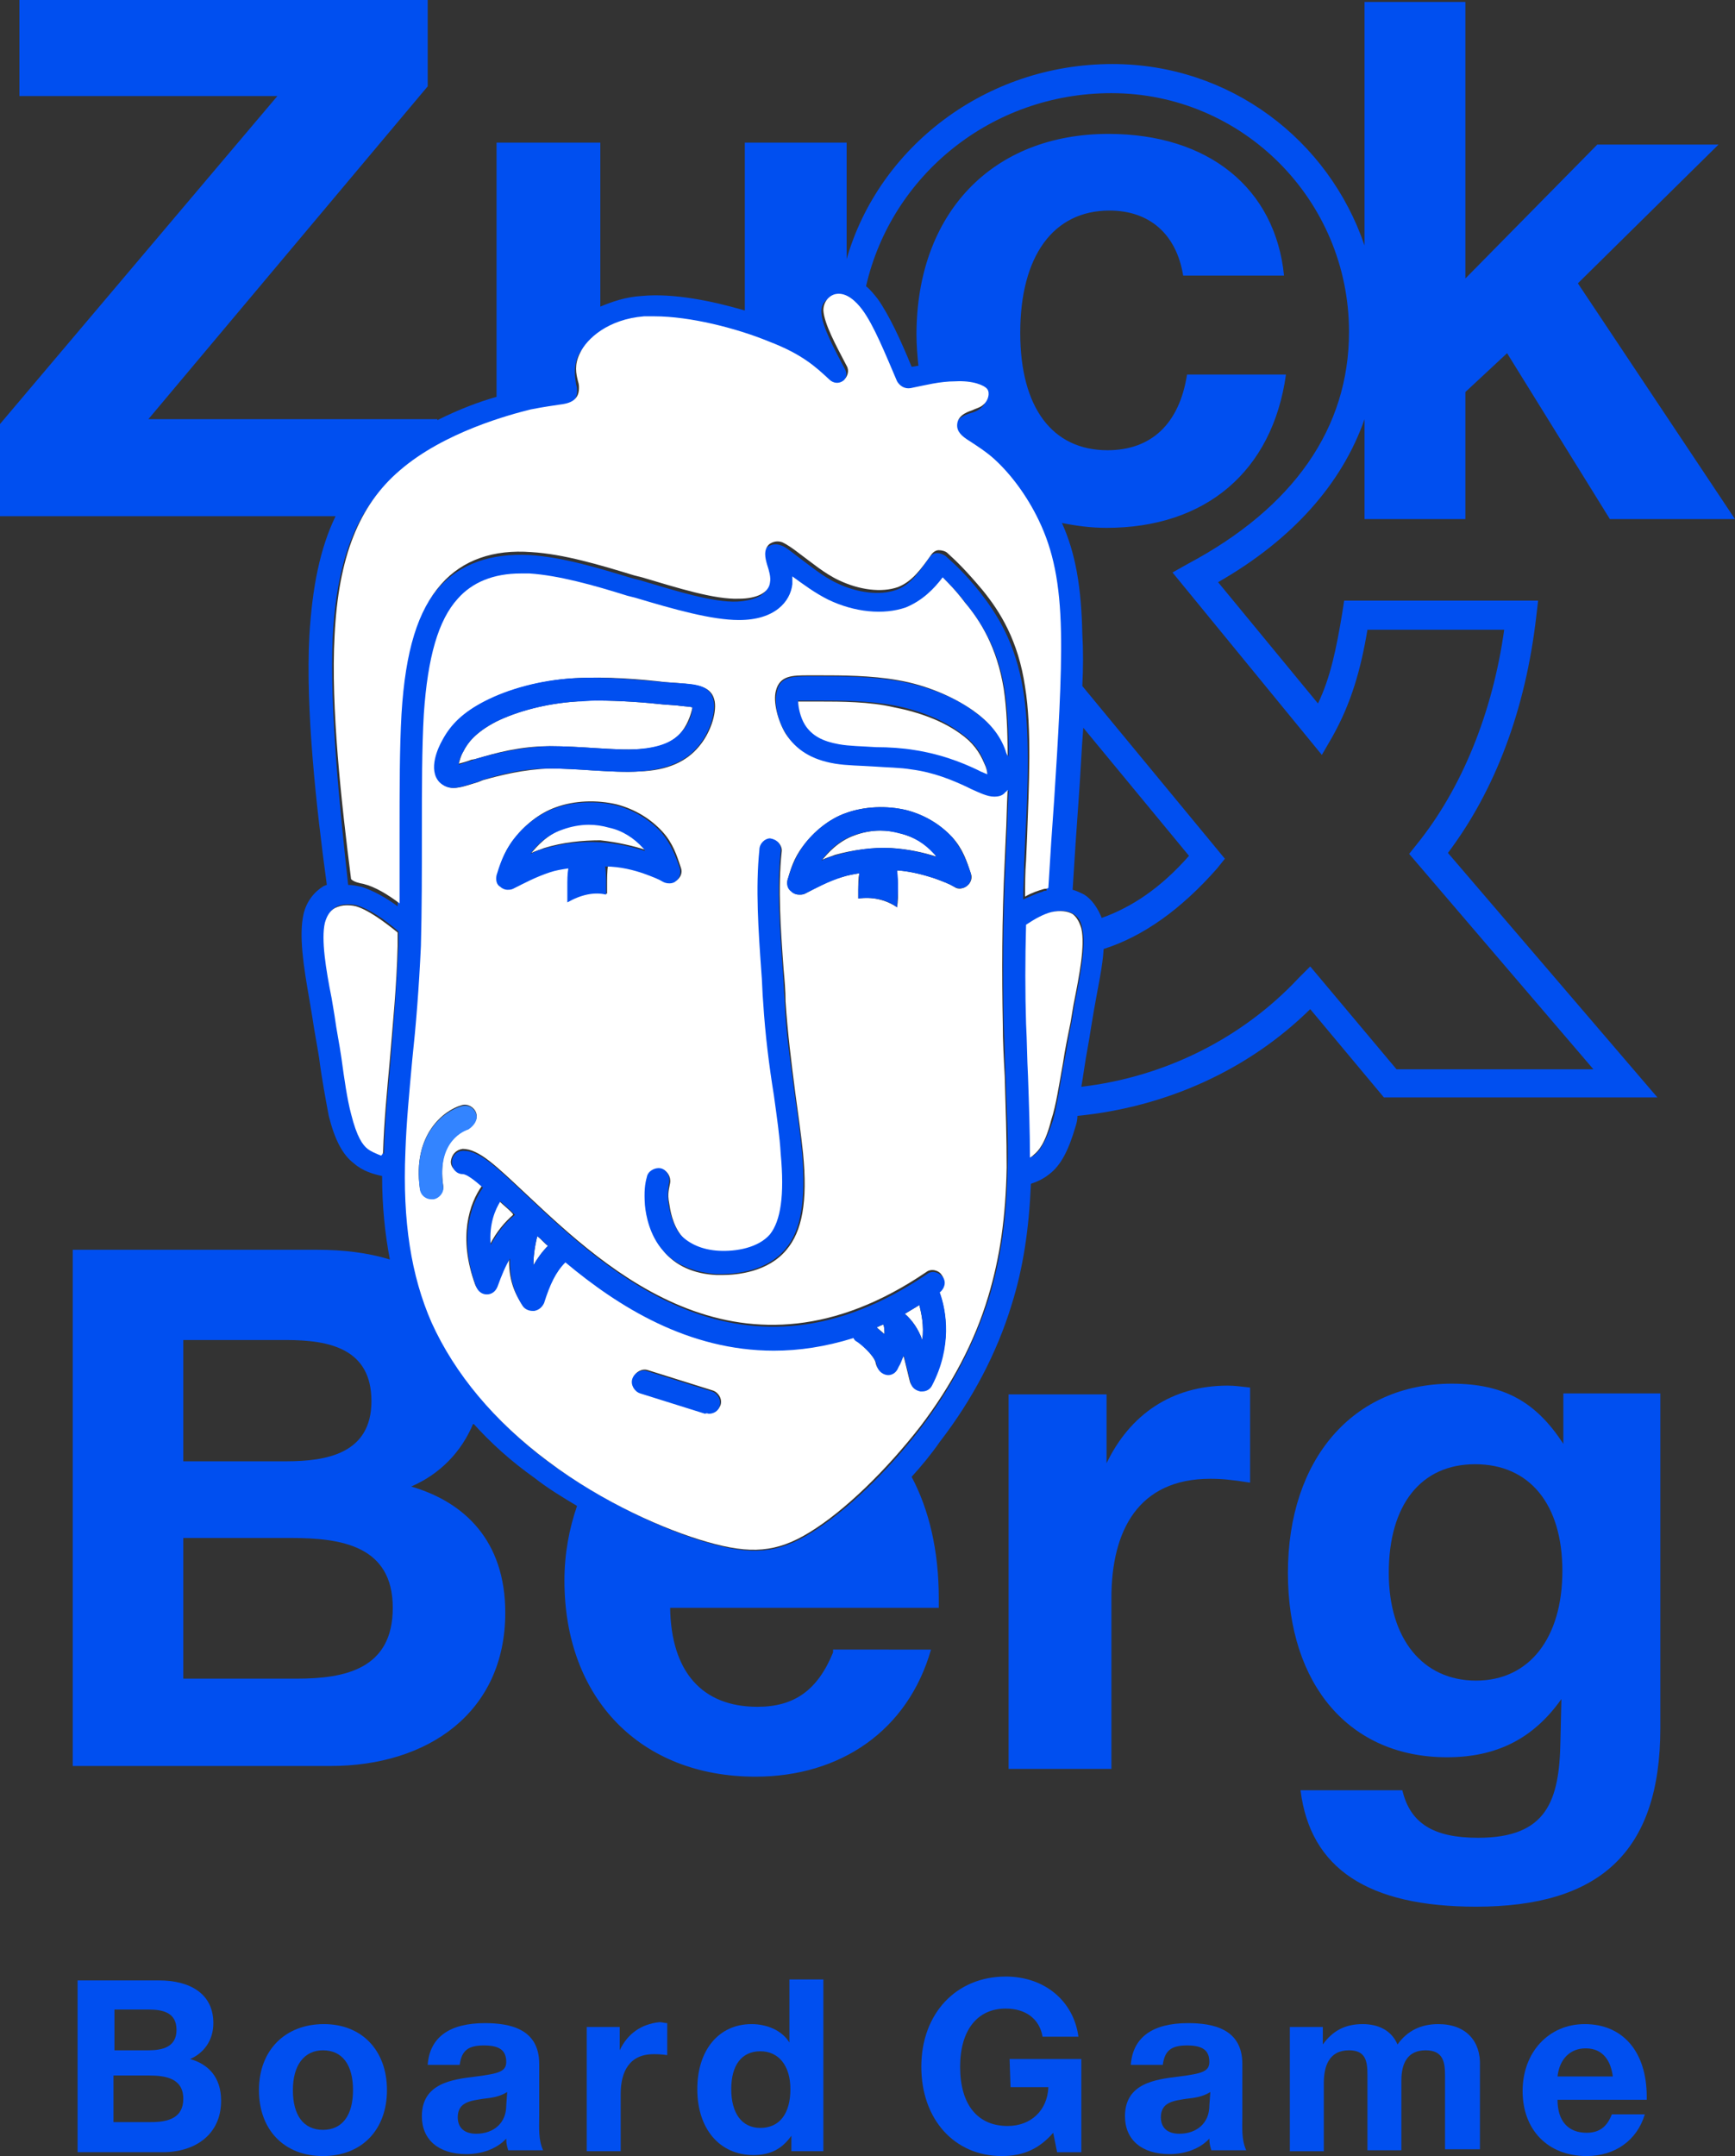 <?xml version="1.0" encoding="utf-8"?>
<!-- Generator: Adobe Illustrator 21.1.0, SVG Export Plug-In . SVG Version: 6.00 Build 0)  -->
<svg version="1.1" id="Design" xmlns="http://www.w3.org/2000/svg" xmlns:xlink="http://www.w3.org/1999/xlink" x="0px" y="0px"
	 viewBox="0 0 178.9 222.2" style="enable-background:new 0 0 178.9 222.2;" xml:space="preserve">
<rect x="0" y="0" width="178.9" height="222.2" fill="#333333" stroke="none"/>
<style type="text/css">
	.st0{fill:none;}
	.st1{fill:#004FF0;}
	.st2{fill:#FFFFFF;}
	.st3{fill:#3384FF;}
</style>
<g>
	<path class="st0" d="M30,158.5H18.9V173h11.7c5,0,9.9-1,9.9-7.2C40.5,159.3,35.3,158.5,30,158.5z"/>
	<path class="st0" d="M122.6,88.3l-10.9-13.2c-0.1,2.5-0.3,5.1-0.5,7.7l-0.3,4.3c-0.1,1.6-0.2,3.1-0.3,4.7c0.4,0.1,0.8,0.3,1.2,0.5
		c0.9,0.5,1.5,1.4,1.8,2.4C116.7,93.5,119.7,91.5,122.6,88.3z"/>
	<path class="st0" d="M90.9,30.7c1.3,1.7,2.4,4.3,3.5,7c0.2-0.1,0.5-0.1,0.7-0.1c-0.1-1-0.2-2.1-0.2-3.2c0-12.5,7.8-20.7,19.8-20.7
		c10.3,0,17.2,5.6,18.1,14.6h-10.4c-0.7-4.3-3.5-6.7-7.6-6.7c-5.8,0-9.2,4.6-9.2,12.6c0,7.7,3.3,12.1,9,12.1c4.6,0,7.4-2.7,8.2-7.8
		H133c-1.3,10-8.2,15.8-18.5,15.8c-1.6,0-3.2-0.2-4.6-0.5c1.3,3.1,1.9,6.6,2.1,11.4c0,1.6,0,3.4,0,5.4l14.7,17.8l-0.8,1
		c-3.7,4.2-7.6,7-11.7,8.3c-0.1,1.9-0.5,4-1,6.3c-0.1,0.6-0.2,1.2-0.3,1.8c-0.3,1.4-0.5,2.9-0.7,4.2c-0.1,0.6-0.2,1.3-0.3,1.9
		c8.6-1,16.6-4.9,22.4-11.2l1.2-1.2l8.9,10.6h20.3l-19-22.2l0.8-1c4.6-5.7,7.8-13.5,9-22.1h-14.1c-0.7,4.2-1.7,7.7-3.6,11l-1.1,1.9
		l-15.8-18.8l1.6-0.9c10.8-5.8,16.6-14,16.6-23.9c0-13.6-11-24.6-24.5-24.6c-12.4,0-22.7,8.6-24.9,19.8
		C90.1,29.8,90.5,30.2,90.9,30.7z"/>
	<path class="st0" d="M78.4,211.4c-1.9,0-3,1.5-3,3.9c0,2.5,1.1,4,3,4s3.1-1.4,3.1-3.9C81.5,212.8,80.4,211.4,78.4,211.4z"/>
	<path class="st0" d="M47.2,218.1c0,1.1,0.7,1.7,1.9,1.7c1.8,0,3.1-1,3.1-2.9v-1.4c-0.8,0.5-1.6,0.5-2.5,0.7
		C48.5,216.4,47.2,216.5,47.2,218.1z"/>
	<path class="st0" d="M18.2,209.2c0-1.8-1.4-2.1-2.9-2.1h-3.5v4.1h3.5C16.7,211.2,18.2,211,18.2,209.2z"/>
	<path class="st0" d="M33.3,211.2c-1.9,0-3.1,1.5-3.1,4.1s1.1,4.1,3.1,4.1c1.9,0,3.1-1.5,3.1-4.2C36.4,212.8,35.2,211.2,33.3,211.2z
		"/>
	<path class="st0" d="M15.5,213.9h-3.7v4.8h3.9c1.7,0,3.3-0.3,3.3-2.4C18.9,214.1,17.2,213.9,15.5,213.9z"/>
	<path class="st0" d="M38.3,144.3c0-5.4-4.3-6.3-8.8-6.3H18.9v12.5h10.6C33.8,150.5,38.3,149.7,38.3,144.3z"/>
	<path class="st0" d="M152.1,150.8c-5.6,0-8.9,4.2-8.9,11.2c0,6.8,3.4,11.1,9,11.1c5.5,0,8.9-4.3,8.9-11.4
		C161.1,154.9,157.8,150.8,152.1,150.8z"/>
	<path class="st0" d="M163.4,211.1c-1.6,0-2.7,1.1-2.9,2.9h5.6C166,212.4,165.2,211.1,163.4,211.1z"/>
	<path class="st0" d="M119.6,218.1c0,1.1,0.7,1.7,1.9,1.7c1.8,0,3.1-1,3.1-2.9v-1.4c-0.8,0.5-1.6,0.5-2.5,0.7
		C121,216.4,119.6,216.5,119.6,218.1z"/>
	<path class="st1" d="M85.9,170.3c-1.6,3.9-4,5.6-7.8,5.6c-5.7,0-8.9-3.6-9-10.2h27.7v-1c0-4.9-1-9.1-2.8-12.5c1-1.1,2-2.3,2.9-3.6
		c3.4-4.4,5.9-9.2,7.4-14.1c1.2-3.8,1.8-7.8,2-12.5c0.6-0.2,1.3-0.5,1.9-1c1.2-0.9,2-2.5,2.7-4.9c0.1-0.3,0.2-0.7,0.2-1.1
		c9.1-0.9,17.6-4.7,24-11l7.6,9.1h28.2l-21.6-25.2c4.9-6.5,8-14.8,9.1-24.3l0.2-1.7h-20l-0.2,1.3c-0.6,3.6-1.2,6.6-2.5,9.3L125.6,60
		c7.7-4.4,12.8-10.2,15.1-16.8v10.3h10.4V40.4l4.3-4L166,53.5h12.9l-16.2-24.3l14.5-14.3h-12.5l-13.6,13.8V0.2h-10.4v25.1
		c-3.7-10.9-13.9-18.7-26-18.7c-13.1,0-24.1,8.6-27.4,20.1v-12H76.8V32c-3.4-1-7.4-1.8-10.6-1.5c-1.7,0.1-3.1,0.6-4.3,1.1V14.7H51.2
		v25.9c0,0.1,0,0.2,0,0.3c-1.8,0.5-3.9,1.3-6.1,2.4v-0.1H15.3L44.1,8.9V0H2v9.9h26.6L0,43.7v9.5h34.6c-1.6,3.3-2.4,7.3-2.7,12.3
		c-0.4,7.6,0.7,17.6,1.8,25.7c-0.1,0-0.2,0.1-0.3,0.1c-1,0.6-1.8,1.6-2.1,2.9c-0.5,2.2,0,5.4,0.6,8.8c0.1,0.6,0.2,1.2,0.3,1.8
		c0.2,1.4,0.5,2.9,0.7,4.2c0.3,2.3,0.7,4.4,1,6c0.6,2.4,1.4,4,2.6,4.9c0.9,0.8,2,1.1,2.9,1.3c0,3.1,0.3,6,0.8,8.6
		c-2.3-0.7-4.8-1-7.5-1H7.5V182h26.6c10,0,18-5.5,18-15.8c0-7.4-4.2-11.4-9.7-13c3-1.3,5.2-3.6,6.4-6.5c1.8,2,3.9,3.9,6.3,5.6
		c1.4,1.1,2.9,2,4.4,2.9c-0.8,2.3-1.3,4.9-1.3,7.7c0,12.1,7.8,20.2,19.7,20.2c8.7,0,15.7-4.7,18.1-13.1H85.9V170.3z M41.9,118.8
		c0.1-3,0.4-6.1,0.7-9.4c0.3-3.7,0.7-7.6,0.9-11.8c0.1-3.7,0.1-7.7,0.1-11.6c0-4.5,0-8.8,0.2-12.3c0.4-5.9,1.5-9.7,3.5-11.9
		c1.6-1.7,3.7-2.6,6.5-2.6c0.3,0,0.6,0,0.9,0c3,0.2,6.6,1.3,10.1,2.3l0.8,0.2c4,1.2,7.9,2.3,10.7,2.3c3.7,0,5.3-1.9,5.5-3.7
		c0-0.3,0-0.5,0-0.8c1,0.8,2.3,1.8,3.7,2.4c2.7,1.4,5.7,1.7,8,0.8c1.7-0.6,2.8-1.8,3.8-3.1c0.7,0.7,1.4,1.4,2.3,2.6
		c1.6,2,3.3,4.6,4,8.9c0.3,2,0.4,4.3,0.4,6.9c-0.1-0.2-0.1-0.4-0.2-0.5c-0.6-1.7-1.7-3-3.4-4.2c-2-1.5-4.9-2.6-7.7-3.1
		c-2.8-0.5-5.9-0.5-8-0.5h-1.2c-1.7,0-3.1,0-3.4,1.6l0,0c-0.3,1.2,0.1,3.1,1,4.4c1,1.7,2.7,2.7,5.1,3.1c1.2,0.2,2.6,0.3,4.1,0.3
		c1.3,0,2.6,0.1,3.8,0.3c2.3,0.3,4.2,1.1,5.7,1.8l0.4,0.2c0.9,0.4,1.7,0.8,2.4,0.8c0.4,0,0.8-0.1,1.2-0.5c0.1-0.1,0.1-0.2,0.2-0.2
		c-0.1,1.6-0.1,3.3-0.2,5l-0.1,2.3c-0.3,6.2-0.3,11.7-0.2,16.8c0.1,1.8,0.1,3.6,0.2,5.4c0.1,3.3,0.3,6.4,0.2,9.4
		c-0.1,5.2-0.7,9.3-1.9,13.3c-1.5,4.7-3.8,9.2-7,13.4c-3.5,4.6-7.8,8.7-11.4,10.9c-3.4,2.1-6.1,2.3-10.6,1
		c-4.2-1.2-10.7-4.1-16.4-8.3c-5.5-4.1-9.6-9-11.9-14.3C42.5,131.6,41.6,126,41.9,118.8z M36.3,114.7c-0.4-1.5-0.7-3.6-1-5.8
		c-0.2-1.4-0.4-2.8-0.7-4.3c-0.1-0.6-0.2-1.2-0.3-1.8c-0.5-3-1.1-6.1-0.7-7.8c0.2-0.7,0.5-1.2,1-1.5c0.3-0.2,0.7-0.3,1.2-0.3
		c0.3,0,0.7,0,1,0.1c1.3,0.4,2.8,1.4,4.3,2.7c0,0.5,0,1,0,1.4c-0.2,4.2-0.5,8-0.8,11.7c-0.3,3.3-0.6,6.4-0.7,9.5c0,0.1,0,0.2,0,0.3
		c-0.5-0.2-1-0.3-1.4-0.7C37.6,117.9,36.9,117.1,36.3,114.7z M34.3,65.8c0.4-8.2,2.5-13.4,6.7-17c4.6-3.9,11.5-5.8,13.5-6.3
		c1.5-0.3,2.4-0.5,3-0.5c0.8-0.1,2-0.3,2-1.7c0-0.2,0-0.4-0.1-0.7c-0.1-0.7-0.3-1.7,0.2-2.9c0.8-1.6,3-3.5,6.6-3.8
		c0.4,0,0.7,0,1.1,0c3.7,0,8.5,1.3,11.8,2.6c3.4,1.4,4.8,2.6,6.2,3.9c0.4,0.4,1.1,0.4,1.5,0.1c0.5-0.4,0.6-1,0.3-1.5
		c-1.1-2.1-2.3-4.3-2.4-5.7c-0.1-1.1,0.6-1.6,1.3-1.7c1.1-0.2,2.1,0.7,2.7,1.6c1.2,1.6,2.4,4.6,3.6,7.4c0.2,0.5,0.8,0.8,1.4,0.7
		c1.6-0.4,3-0.7,4.6-0.7c1.8,0,3,0.4,3.3,0.8s0.1,1.2-0.4,1.6c-0.3,0.3-0.8,0.5-1.2,0.6c-0.6,0.2-1.6,0.6-1.5,1.7
		c0.1,0.7,0.6,1.1,1.5,1.6c0.6,0.4,1.4,0.9,2.2,1.6c1.8,1.6,3.5,3.9,4.7,6.4c1.5,3.1,2.2,6.5,2.3,11.5c0.1,4.7-0.3,11.1-0.7,17.3
		l-0.3,4.3c-0.1,1.6-0.2,3.2-0.3,4.8c-0.1,0-0.3,0-0.4,0.1c-0.7,0.2-1.3,0.5-2,0.8c0-1.2,0.1-2.4,0.1-3.7l0.1-2.3
		c0.3-5.5,0.5-11.3-0.2-15.6c-0.8-4.9-2.7-7.8-4.4-10c-1.5-1.9-2.6-2.9-3.6-3.8c-0.3-0.2-0.6-0.3-0.9-0.3s-0.6,0.2-0.8,0.5
		c-1,1.4-1.9,2.8-3.4,3.3c-1.7,0.6-4,0.3-6.1-0.7c-1.5-0.7-2.9-1.9-4-2.7c-0.9-0.7-1.4-1.1-1.8-1.2c-0.5-0.2-1-0.1-1.4,0.2
		c-0.6,0.6-0.4,1.3-0.2,2.1c0.1,0.5,0.3,1.3,0.3,1.8c-0.1,1-1.4,1.6-3.2,1.7c-2.5,0.1-6.3-1.1-10-2.2l-0.8-0.2
		c-3.6-1.1-7.3-2.2-10.6-2.4c-4-0.2-7.1,0.9-9.3,3.3c-2.4,2.7-3.7,6.8-4.1,13.4C41,77.5,41,81.8,41,86.3c0,2.3,0,4.7,0,7.1
		c-1.2-0.9-2.5-1.6-3.7-2c-0.5-0.1-0.9-0.2-1.4-0.2C35,83,34,73.1,34.3,65.8z M106.7,119c-0.1,0.1-0.3,0.2-0.4,0.3
		c0-2.7-0.1-5.5-0.2-8.4c-0.1-1.8-0.2-3.6-0.2-5.4c-0.1-3.2-0.1-6.6,0-10.2c0.9-0.6,1.8-1.1,2.6-1.3c0.8-0.2,1.6-0.2,2.2,0.2
		c0.5,0.3,0.8,0.8,0.9,1.5c0.4,1.7-0.2,4.8-0.8,7.8c-0.1,0.6-0.2,1.2-0.3,1.8c-0.3,1.4-0.5,2.9-0.8,4.3c-0.4,2.2-0.7,4.3-1.1,5.8
		C107.8,117.8,107.2,118.6,106.7,119z M113.6,94.6c-0.4-1-1-1.9-1.8-2.4c-0.4-0.2-0.8-0.4-1.2-0.5c0.1-1.5,0.2-3.1,0.3-4.7l0.3-4.3
		c0.2-2.6,0.3-5.2,0.5-7.7l10.9,13.2C119.7,91.5,116.7,93.5,113.6,94.6z M99,75.5c1.3,0.9,2.1,1.9,2.5,3.1c0.2,0.4,0.3,0.8,0.3,1.1
		c-0.2-0.1-0.5-0.2-0.7-0.3l-0.4-0.2c-1.7-0.8-3.8-1.6-6.4-2c-1.3-0.2-2.7-0.2-4-0.3c-1.4,0-2.7-0.1-3.8-0.3c-1.7-0.3-2.8-0.9-3.5-2
		c-0.5-0.8-0.7-1.8-0.7-2.4c0.3,0,0.7,0,1.1,0h1.2c2,0,5,0,7.6,0.5C94.8,73.2,97.3,74.2,99,75.5z M82.4,72L82.4,72l-1.2-0.3L82.4,72
		z M114.6,9.6c13.5,0,24.5,11,24.5,24.6c0,9.9-5.7,18.1-16.6,23.9l-1.6,0.9l15.4,18.8l1.1-1.9c1.9-3.4,2.9-6.8,3.6-11h14.1
		c-1.2,8.6-4.4,16.4-9,22.1l-0.8,1l19,22.2H144l-8.9-10.6l-1.2,1.2c-5.8,6.2-13.8,10.2-22.4,11.2c0.1-0.6,0.2-1.2,0.3-1.9
		c0.2-1.4,0.5-2.8,0.7-4.2c0.1-0.6,0.2-1.2,0.3-1.8c0.4-2.3,0.9-4.5,1-6.3c4.1-1.3,8-4.1,11.7-8.3l0.8-1l-14.7-17.8
		c0.1-1.9,0.1-3.7,0-5.4c-0.1-4.8-0.7-8.3-2.1-11.4c1.5,0.3,3,0.5,4.6,0.5c10.2,0,17.1-5.8,18.5-15.8h-10.2
		c-0.8,5.1-3.7,7.8-8.2,7.8c-5.7,0-9-4.4-9-12.1c0-7.9,3.4-12.6,9.2-12.6c4.1,0,6.9,2.4,7.6,6.7h10.4c-0.9-9-7.8-14.6-18.1-14.6
		c-12,0-19.8,8.2-19.8,20.7c0,1.1,0.1,2.2,0.2,3.2c-0.2,0-0.5,0.1-0.7,0.1c-1.1-2.7-2.3-5.3-3.5-7c-0.4-0.5-0.8-1-1.2-1.3
		C91.9,18.1,102.2,9.6,114.6,9.6z M18.9,138.1h10.6c4.5,0,8.8,0.9,8.8,6.3s-4.6,6.2-8.8,6.2H18.9V138.1z M30.6,173H18.9v-14.5H30
		c5.2,0,10.5,0.8,10.5,7.2C40.5,172,35.6,173,30.6,173z"/>
	<path class="st1" d="M114.1,150.8v-7.1H104v38.6h10.6v-17.6c0-7,2.8-12.3,10.2-12.3c1.2,0,2.2,0.1,4.1,0.4V143
		c-1-0.1-1.5-0.2-2.3-0.2C120.8,142.8,116.5,145.8,114.1,150.8z"/>
	<path class="st1" d="M161.2,148.8c-2.8-4.3-6.1-6.2-11.5-6.2c-10.2,0-16.9,7.8-16.9,19.5c0,11.6,6.4,19,16.4,19
		c5.1,0,8.9-1.9,11.8-6l-0.1,4.3c-0.1,6.2-1.4,10-8.5,10c-4.6,0-7-1.5-7.8-4.9h-10.5c1,8.1,7,12,18.1,12c12.6,0,19-5.5,19-18.4
		v-34.5h-10V148.8z M152.2,173.2c-5.5,0-9-4.3-9-11.1c0-7,3.3-11.2,8.9-11.2s9,4.1,9,11C161.1,168.8,157.7,173.2,152.2,173.2z"/>
	<path class="st1" d="M19.6,212.2c1.4-0.6,2.4-1.9,2.4-3.7c0-3.1-2.5-4.4-5.6-4.4H8v17.7h8.8c3.3,0,6-1.8,6-5.3
		C22.8,214,21.4,212.7,19.6,212.2z M11.8,207.1h3.5c1.5,0,2.9,0.3,2.9,2.1c0,1.8-1.5,2.1-2.9,2.1h-3.5V207.1z M15.6,218.7h-3.9v-4.8
		h3.7c1.7,0,3.5,0.3,3.5,2.4C18.9,218.3,17.3,218.7,15.6,218.7z"/>
	<path class="st1" d="M33.4,208.6c-4,0-6.7,2.7-6.7,6.8c0,4.1,2.6,6.8,6.6,6.8s6.6-2.7,6.6-6.8C39.9,211.3,37.3,208.6,33.4,208.6z
		 M33.3,219.5c-2,0-3.1-1.5-3.1-4.1s1.2-4.1,3.1-4.1c2,0,3.1,1.5,3.1,4.1S35.3,219.5,33.3,219.5z"/>
	<path class="st1" d="M55.6,212.7c0-3.6-3-4.2-5.6-4.2c-3.7,0-5.7,1.5-5.9,4.3h3.3c0.2-1.5,0.9-2,2.5-2s2.3,0.5,2.3,1.7
		c0,1-0.8,1.2-3.1,1.5c-2.5,0.3-5.6,0.7-5.6,4.1c0,2.4,1.7,3.9,4.6,3.9c1.5,0,3.1-0.5,4.1-1.6c0,0.6,0.1,0.8,0.2,1.2H56
		c-0.5-1.1-0.4-2.3-0.4-3.5V212.7z M52.2,217c0,1.8-1.3,2.9-3.1,2.9c-1.2,0-1.9-0.6-1.9-1.7c0-1.6,1.4-1.7,2.6-1.9
		c0.9-0.1,1.7-0.2,2.5-0.7L52.2,217L52.2,217z"/>
	<path class="st1" d="M63.9,211.3v-2.4h-3.4v12.8H64v-5.9c0-2.3,0.9-4.1,3.4-4.1c0.4,0,0.7,0,1.4,0.1v-3.3c-0.3,0-0.5-0.1-0.8-0.1
		C66.1,208.6,64.7,209.6,63.9,211.3z"/>
	<path class="st1" d="M81.4,210.5c-0.8-1.3-2.4-1.9-3.9-1.9c-3.4,0-5.6,2.7-5.6,6.7c0,4.1,2.3,6.8,5.8,6.8c1.8,0,3-0.7,3.9-2v1.6
		h3.3V204h-3.5L81.4,210.5L81.4,210.5z M78.4,219.3c-1.9,0-3-1.5-3-4s1.1-3.9,3-3.9s3.1,1.5,3.1,3.9
		C81.5,217.8,80.4,219.3,78.4,219.3z"/>
	<path class="st1" d="M104.2,215.1h3.9c-0.1,2.4-1.8,4-4.2,4c-3.1,0-4.9-2.2-4.9-6.1c0-3.8,1.8-6,4.7-6c2.1,0,3.5,1.1,3.8,2.9h3.7
		c-0.5-3.7-3.5-6.2-7.5-6.2c-5.1,0-8.7,3.8-8.7,9.3c0,5.4,3.4,9.2,8.3,9.2c2.3,0,3.9-0.8,5.3-2.4l0.4,2h2.5v-9.6h-7.4L104.2,215.1
		L104.2,215.1z"/>
	<path class="st1" d="M128.1,212.7c0-3.6-3-4.2-5.6-4.2c-3.7,0-5.7,1.5-5.9,4.3h3.3c0.2-1.5,0.9-2,2.5-2s2.3,0.5,2.3,1.7
		c0,1-0.8,1.2-3.1,1.5c-2.5,0.3-5.6,0.7-5.6,4.1c0,2.4,1.7,3.9,4.6,3.9c1.5,0,3.1-0.5,4.1-1.6c0,0.6,0.1,0.8,0.2,1.2h3.6
		c-0.5-1.1-0.4-2.3-0.4-3.5V212.7z M124.7,217c0,1.8-1.3,2.9-3.1,2.9c-1.2,0-1.9-0.6-1.9-1.7c0-1.6,1.4-1.7,2.6-1.9
		c0.9-0.1,1.7-0.2,2.5-0.7L124.7,217L124.7,217z"/>
	<path class="st1" d="M148.3,208.6c-1.8,0-3.2,0.7-4.2,2.1c-0.6-1.4-1.9-2.1-3.6-2.1c-1.8,0-3.1,0.7-4.1,2.1v-1.8H133v12.8h3.5v-7
		c0-1.7,0.5-3.4,2.6-3.4c1.7,0,1.9,1.1,1.9,2.5v7.8h3.5v-7.2c0-1.7,0.6-3.1,2.5-3.1c1.8,0,2,1.2,2,2.6v7.6h3.6v-8.6
		C152.7,210.4,151.2,208.6,148.3,208.6z"/>
	<path class="st1" d="M163.4,208.6c-3.7,0-6.4,2.9-6.4,6.9s2.6,6.7,6.6,6.7c2.9,0,5.2-1.6,6-4.3h-3.4c-0.5,1.3-1.3,1.9-2.6,1.9
		c-1.9,0-3-1.2-3-3.4h9.2v-0.3C169.8,211.4,167.3,208.6,163.4,208.6z M160.6,214c0.2-1.8,1.3-2.9,2.9-2.9c1.8,0,2.6,1.3,2.8,2.9
		H160.6z"/>
	<path class="st2" d="M37.5,91.1c1.2,0.3,2.5,1.1,3.7,2c0-2.3,0-4.7,0-7.1c0-4.6,0-8.9,0.2-12.4c0.4-6.6,1.7-10.7,4.1-13.4
		c2.2-2.5,5.4-3.6,9.3-3.3c3.3,0.2,7,1.3,10.6,2.4l0.8,0.2c3.7,1.1,7.5,2.3,10,2.2c1.8,0,3.1-0.6,3.2-1.7c0.1-0.5-0.1-1.2-0.3-1.8
		c-0.2-0.7-0.4-1.5,0.2-2.1c0.4-0.3,0.9-0.4,1.4-0.2c0.4,0.2,0.9,0.5,1.8,1.2c1.1,0.8,2.5,2,4,2.7c2.1,1,4.4,1.3,6.1,0.7
		c1.5-0.6,2.4-1.9,3.4-3.3c0.2-0.3,0.5-0.5,0.8-0.5s0.7,0.1,0.9,0.3c1,0.9,2,1.9,3.6,3.8c1.8,2.2,3.7,5.2,4.4,10
		c0.7,4.3,0.4,10.1,0.2,15.6l-0.1,2.3c-0.1,1.2-0.1,2.5-0.1,3.7c0.7-0.4,1.3-0.6,2-0.8c0.1,0,0.3,0,0.4-0.1c0.1-1.5,0.2-3.1,0.3-4.8
		l0.3-4.3c0.4-6.2,0.8-12.6,0.7-17.3c-0.1-5-0.8-8.4-2.3-11.5c-1.2-2.5-2.9-4.8-4.7-6.4c-0.8-0.7-1.6-1.2-2.2-1.6
		c-0.8-0.5-1.4-0.9-1.5-1.6c-0.1-1.1,0.9-1.5,1.5-1.7c0.4-0.2,0.9-0.3,1.2-0.6c0.5-0.4,0.7-1.2,0.4-1.6c-0.3-0.4-1.5-0.9-3.3-0.8
		c-1.6,0-3.1,0.4-4.6,0.7c-0.6,0.1-1.1-0.2-1.4-0.7c-1.2-2.8-2.4-5.8-3.6-7.4c-0.6-0.8-1.6-1.8-2.7-1.6c-0.6,0.1-1.3,0.7-1.3,1.7
		c0.1,1.4,1.3,3.6,2.4,5.7c0.3,0.5,0.1,1.1-0.3,1.5c-0.5,0.4-1.1,0.3-1.5-0.1c-1.4-1.3-2.8-2.6-6.2-3.9c-3.4-1.4-8.2-2.6-11.8-2.6
		c-0.4,0-0.8,0-1.1,0c-3.7,0.3-5.9,2.3-6.6,3.8c-0.6,1.2-0.4,2.1-0.2,2.9c0.1,0.3,0.1,0.5,0.1,0.7c0,1.4-1.2,1.6-2,1.7
		c-0.6,0.1-1.5,0.2-3,0.5c-2,0.5-8.9,2.3-13.5,6.3c-4.2,3.6-6.3,8.9-6.7,17c-0.4,7.4,0.7,17.2,1.7,25.1C36.5,90.9,37,91,37.5,91.1z"
		/>
	<path class="st2" d="M39.5,118.7c0.1-3.1,0.4-6.2,0.7-9.5c0.3-3.7,0.7-7.5,0.8-11.7c0-0.5,0-1,0-1.4c-1.5-1.2-3-2.3-4.3-2.7
		c-0.4-0.1-0.7-0.1-1-0.1c-0.4,0-0.8,0.1-1.2,0.3c-0.5,0.3-0.8,0.8-1,1.5c-0.4,1.7,0.1,4.8,0.7,7.8c0.1,0.6,0.2,1.2,0.3,1.8
		c0.2,1.5,0.5,2.9,0.7,4.3c0.3,2.2,0.6,4.3,1,5.8c0.6,2.4,1.2,3.2,1.7,3.6c0.4,0.3,0.9,0.5,1.4,0.7
		C39.5,118.9,39.5,118.8,39.5,118.7z"/>
	<path class="st2" d="M109.6,109.6c0.2-1.4,0.5-2.8,0.8-4.3c0.1-0.6,0.2-1.2,0.3-1.8c0.6-3,1.2-6.1,0.8-7.8
		c-0.2-0.7-0.5-1.2-0.9-1.5c-0.5-0.3-1.3-0.4-2.2-0.2c-0.8,0.2-1.7,0.7-2.6,1.3c-0.1,3.6-0.1,7,0,10.2c0.1,1.8,0.1,3.6,0.2,5.4
		c0.1,2.9,0.2,5.7,0.2,8.4c0.2-0.1,0.3-0.2,0.4-0.3c0.5-0.4,1.2-1.2,1.8-3.6C108.9,113.9,109.2,111.8,109.6,109.6z"/>
	<path class="st2" d="M90.4,136.8c0.2,0.2,0.5,0.4,0.8,0.7c0-0.3,0-0.6-0.1-1C90.8,136.6,90.6,136.7,90.4,136.8z"/>
	<path class="st2" d="M52.7,124.9c-0.4-0.4-0.8-0.7-1.2-1.1c-0.5,0.8-1.2,2.2-1,4.5c0.7-1.4,1.6-2.4,2.4-3.1
		C52.9,125.1,52.8,125,52.7,124.9z"/>
	<path class="st2" d="M56.5,150.6c5.7,4.3,12.2,7.1,16.4,8.3c4.5,1.3,7.2,1.1,10.6-1c3.6-2.2,7.9-6.4,11.4-10.9
		c3.2-4.2,5.6-8.7,7-13.4c1.2-4,1.8-8.1,1.9-13.3c0-3-0.1-6.1-0.2-9.4c-0.1-1.8-0.2-3.6-0.2-5.4c-0.1-5.1-0.1-10.6,0.2-16.8l0.1-2.3
		c0.1-1.7,0.1-3.3,0.2-5c-0.1,0.1-0.1,0.2-0.2,0.2c-0.3,0.4-0.7,0.5-1.2,0.5c-0.7,0-1.5-0.4-2.4-0.8l-0.4-0.2
		c-1.5-0.7-3.4-1.5-5.7-1.8c-1.2-0.2-2.5-0.2-3.8-0.3c-1.5-0.1-2.9-0.1-4.1-0.3c-2.4-0.4-4-1.4-5.1-3.1c-0.8-1.3-1.3-3.3-1-4.4l0,0
		c0.4-1.6,1.7-1.6,3.4-1.6h1.2c2.1,0,5.2,0,8,0.5c2.9,0.5,5.7,1.7,7.7,3.1c1.7,1.2,2.8,2.5,3.4,4.2c0,0.1,0.1,0.3,0.2,0.5
		c0-2.5-0.1-4.9-0.4-6.9c-0.7-4.3-2.4-7-4-8.9c-0.9-1.2-1.7-2-2.3-2.6c-0.9,1.2-2.1,2.4-3.8,3.1c-2.3,0.8-5.3,0.5-8-0.8
		c-1.4-0.7-2.6-1.6-3.7-2.4c0,0.3,0,0.5,0,0.8c-0.2,1.8-1.8,3.7-5.5,3.7c-2.8,0-6.7-1.1-10.7-2.3l-0.8-0.2
		c-3.5-1.1-7.1-2.1-10.1-2.3c-0.3,0-0.6,0-0.9,0c-2.8,0-5,0.9-6.5,2.6c-2,2.2-3.1,6-3.5,11.9c-0.2,3.5-0.2,7.7-0.2,12.3
		c0,3.9,0,7.9-0.1,11.6c-0.2,4.3-0.5,8.1-0.9,11.8c-0.3,3.3-0.6,6.4-0.7,9.4c-0.3,7.2,0.6,12.8,2.7,17.6
		C46.9,141.6,51,146.5,56.5,150.6z M66.1,143.5c-0.6-0.2-1-0.9-0.8-1.5s0.9-1,1.5-0.8l6.7,2.1c0.6,0.2,1,0.9,0.8,1.5
		c-0.2,0.5-0.6,0.8-1.1,0.8c-0.1,0-0.2,0-0.3-0.1L66.1,143.5z M96,142.6c-0.2,0.4-0.6,0.6-1,0.6c-0.1,0-0.1,0-0.2,0
		c-0.5-0.1-0.9-0.4-1-0.9l-0.1-0.4c-0.2-0.8-0.4-1.7-0.6-2.4c-0.2,0.4-0.3,0.8-0.5,1.1l-0.1,0.2c-0.2,0.5-0.7,0.7-1.2,0.7
		c-0.5-0.1-0.9-0.5-1-1c-0.1-0.7-1.3-1.8-2-2.4c-0.2-0.1-0.3-0.3-0.4-0.4c-2.9,0.9-5.6,1.3-8.2,1.3c-8.7,0-15.9-4.6-21.5-9.1
		c-1,1-1.6,2.3-2.2,4.2c-0.1,0.4-0.5,0.8-1,0.8c-0.1,0-0.1,0-0.2,0c-0.4,0-0.8-0.2-1-0.5c-0.7-1.1-1.4-2.5-1.3-4.9
		c-0.4,0.8-0.9,1.8-1.3,2.9c-0.2,0.5-0.6,0.8-1.1,0.8l0,0c-0.5,0-0.9-0.3-1.1-0.8c-1.8-4.9-0.6-8.4,0.7-10.2
		c-0.9-0.8-1.7-1.3-2.1-1.4c-0.7,0-1.2-0.6-1.1-1.2s0.5-1.1,1.2-1.2c1.7,0,3.5,1.8,6.6,4.7c8.3,7.8,22.2,20.9,41.2,8
		c0.5-0.4,1.3-0.2,1.6,0.3c0.4,0.5,0.2,1.3-0.3,1.6l0,0C97.6,135.1,98.2,138.8,96,142.6z M45.7,122.2c0.1,0.6-0.4,1.2-1,1.3
		c-0.1,0-0.1,0-0.2,0c-0.6,0-1.1-0.4-1.2-1c-0.8-5.6,2.5-8.1,4.3-8.6c0.6-0.2,1.3,0.2,1.5,0.8c0.2,0.6-0.2,1.3-0.8,1.5
		C47.9,116.3,45,117.4,45.7,122.2z M62.6,91.3c0,0.3,0,0.5,0,0.8c-1.3-0.2-2.7,0-4,0.8c0-0.5,0-1.1,0-1.6c0-0.6,0-1.3,0.1-1.9
		c-0.6,0.1-1.3,0.2-1.9,0.4c-1.5,0.4-2.6,1.1-3.8,1.7c-0.2,0.1-0.4,0.1-0.6,0.1c-0.3,0-0.5-0.1-0.7-0.3c-0.4-0.3-0.5-0.8-0.4-1.2
		c0.3-1,0.6-2.2,1.6-3.5c1.1-1.5,2.7-2.8,4.4-3.4c1.9-0.7,4.2-0.8,6.3-0.3c1.9,0.5,3.5,1.5,4.7,2.8c1.1,1.2,1.5,2.5,1.9,3.7
		c0.2,0.5,0,1-0.4,1.3s-0.9,0.4-1.3,0.1c-0.5-0.3-1-0.6-2.1-0.9l0,0c-0.9-0.3-2.3-0.7-3.7-0.8C62.6,89.8,62.6,90.5,62.6,91.3z
		 M81.2,90.7c0.3-1,0.6-2.2,1.6-3.5c1.1-1.5,2.7-2.8,4.4-3.4c1.9-0.7,4.2-0.8,6.3-0.3c1.9,0.5,3.5,1.5,4.7,2.8
		c1.1,1.2,1.5,2.5,1.9,3.7c0.2,0.5,0,1-0.4,1.3s-0.9,0.4-1.3,0.1c-0.5-0.3-1-0.5-2.1-0.9c-0.9-0.3-2.3-0.7-3.8-0.8
		c0,0.6,0.1,1.3,0.1,2c0,0.6,0,1.2-0.1,1.8c-1.2-0.8-2.6-1.1-4-0.9c0-0.3,0-0.6,0-0.9c0-0.6,0-1.2,0.1-1.7c-0.6,0.1-1.2,0.2-1.8,0.4
		c-1.5,0.4-2.6,1.1-3.8,1.7c-0.2,0.1-0.4,0.1-0.6,0.1c-0.3,0-0.5-0.1-0.7-0.3C81.3,91.7,81.1,91.2,81.2,90.7z M80.6,87.8
		c-0.4,3.7-0.1,8,0.2,12.1c0.1,1.1,0.2,2.2,0.2,3.3c0.2,3.1,0.6,6.3,1,9.4c0.3,2.2,0.6,4.3,0.8,6.2c0.5,5.1-0.1,8.1-1.7,10
		c-1.9,2.3-5.1,2.6-6.6,2.6c-0.2,0-0.4,0-0.6,0c-2.4-0.1-4.3-1-5.5-2.5c-1.3-1.5-1.7-3.6-1.8-4.6c-0.2-1.4,0-2.2,0.2-2.9
		c0.1-0.6,0.8-1,1.4-0.9s1,0.8,0.9,1.4S68.8,123,69,124c0.1,0.6,0.3,2.2,1.3,3.4c0.8,1,2.1,1.5,3.9,1.6s4.1-0.3,5.3-1.7
		c1.2-1.4,1.5-3.9,1.1-8.3c-0.2-1.8-0.4-3.9-0.7-6c-0.4-3.1-0.9-6.4-1.1-9.5c-0.1-1.1-0.1-2.2-0.2-3.3c-0.3-4.2-0.6-8.6-0.2-12.5
		c0.1-0.7,0.6-1.1,1.3-1.1C80.2,86.6,80.7,87.2,80.6,87.8z M45.7,76.3c0.9-1.7,2.3-3,4.3-4c2.5-1.3,5.9-2.2,9.2-2.4
		c3.3-0.2,7,0.1,9.4,0.4l1.4,0.1c2,0.2,3.4,0.3,3.7,1.9c0.2,1.3-0.5,3.3-1.6,4.6c-1.3,1.6-3.3,2.5-6.1,2.6c-1.4,0.1-3.1,0-4.8-0.1
		c-1.5-0.1-3.1-0.2-4.5-0.2c-2.8,0.1-5.1,0.7-6.9,1.2l-0.5,0.2c-1,0.3-1.8,0.6-2.5,0.6c-0.6,0-1-0.2-1.4-0.6
		C44.2,79.3,45.3,77,45.7,76.3z"/>
	<path class="st2" d="M55,130.4c0.4-0.7,0.9-1.4,1.5-2c-0.4-0.3-0.7-0.7-1.1-1C55.1,128.6,55,129.6,55,130.4z"/>
	<path class="st2" d="M95.1,138.1c0.2-1.5-0.1-2.7-0.3-3.6c-0.5,0.3-1,0.6-1.5,0.9C94.1,136.1,94.7,137,95.1,138.1z"/>
	<polygon class="st2" points="82.4,72 82.4,72 81.2,71.7 	"/>
	<path class="st1" d="M78.3,87.6c-0.4,3.9-0.1,8.3,0.2,12.5c0.1,1.1,0.1,2.2,0.2,3.3c0.2,3.2,0.6,6.4,1.1,9.5c0.3,2.2,0.6,4.2,0.7,6
		c0.4,4.3,0,6.9-1.1,8.3c-1.2,1.4-3.5,1.8-5.3,1.7c-1.7-0.1-3-0.7-3.9-1.6c-0.9-1.1-1.2-2.7-1.3-3.4c-0.1-1,0-1.5,0.1-2.1
		s-0.3-1.3-0.9-1.4s-1.3,0.3-1.4,0.9c-0.2,0.7-0.3,1.5-0.2,2.9c0.1,1.1,0.5,3.1,1.8,4.6c1.2,1.5,3.2,2.3,5.5,2.5c0.2,0,0.4,0,0.6,0
		c1.5,0,4.7-0.3,6.6-2.6c1.6-1.9,2.1-4.9,1.7-10c-0.2-1.9-0.5-4-0.8-6.2c-0.4-3.1-0.9-6.3-1-9.4c-0.1-1.1-0.1-2.2-0.2-3.3
		c-0.3-4.1-0.6-8.4-0.2-12.1c0.1-0.7-0.4-1.2-1.1-1.3C78.9,86.4,78.3,86.9,78.3,87.6z"/>
	<path class="st1" d="M73.1,145.7c0.5,0,1-0.3,1.1-0.8c0.2-0.6-0.2-1.3-0.8-1.5l-6.7-2.1c-0.6-0.2-1.3,0.2-1.5,0.8s0.2,1.3,0.8,1.5
		l6.7,2.1C72.9,145.6,73,145.7,73.1,145.7z"/>
	<path class="st1" d="M96.9,133.2c0.5-0.4,0.7-1.1,0.3-1.6c-0.4-0.5-1.1-0.7-1.6-0.3c-19,12.9-32.9-0.2-41.2-8
		c-3.1-2.9-4.9-4.7-6.6-4.7c-0.7,0-1.2,0.5-1.2,1.2s0.5,1.2,1.1,1.2c0.4,0,1.2,0.6,2.1,1.4c-1.3,1.8-2.5,5.3-0.7,10.2
		c0.2,0.5,0.6,0.8,1.1,0.8l0,0c0.5,0,0.9-0.3,1.1-0.8c0.4-1.1,0.8-2.1,1.3-2.9c-0.1,2.3,0.6,3.8,1.3,4.9c0.2,0.3,0.6,0.5,1,0.5
		c0.1,0,0.1,0,0.2,0c0.5-0.1,0.8-0.4,1-0.8c0.6-1.9,1.2-3.2,2.2-4.2c5.5,4.6,12.7,9.1,21.5,9.1c2.6,0,5.3-0.4,8.2-1.3
		c0.1,0.2,0.2,0.3,0.4,0.4c0.7,0.5,1.9,1.6,2,2.4c0.1,0.5,0.5,0.9,1,1s1-0.2,1.2-0.7l0.1-0.2c0.2-0.3,0.3-0.7,0.5-1.1
		c0.2,0.8,0.4,1.6,0.6,2.4l0.1,0.4c0.1,0.5,0.5,0.8,1,0.9c0.1,0,0.1,0,0.2,0c0.4,0,0.8-0.2,1-0.6C98.2,138.8,97.6,135.1,96.9,133.2
		L96.9,133.2z M50.6,128.3c-0.2-2.2,0.5-3.7,1-4.5c0.4,0.4,0.8,0.7,1.2,1.1c0.1,0.1,0.2,0.2,0.3,0.3C52.1,126,51.3,127,50.6,128.3z
		 M55,130.4c0-0.8,0.1-1.8,0.4-3c0.4,0.3,0.7,0.6,1.1,1C55.9,129,55.4,129.7,55,130.4z M90.4,136.8c0.2-0.1,0.4-0.2,0.7-0.3
		c0.1,0.4,0.1,0.7,0.1,1C90.8,137.2,90.6,137,90.4,136.8z M95.1,138.1c-0.4-1.1-1-2-1.8-2.7c0.5-0.3,1-0.6,1.5-0.9
		C95,135.3,95.3,136.6,95.1,138.1z"/>
	<path class="st2" d="M91.9,87.4c1.8,0.1,3.5,0.5,4.7,0.9c-0.1-0.1-0.2-0.2-0.2-0.3c-0.8-1-2.1-1.7-3.5-2.1
		c-0.7-0.2-1.4-0.3-2.1-0.3c-1,0-1.9,0.2-2.7,0.5c-1.7,0.6-2.8,1.9-3.3,2.5c0.4-0.2,0.8-0.3,1.3-0.5C87.9,87.6,90,87.3,91.9,87.4z"
		/>
	<path class="st1" d="M82.4,92.2c0.2,0,0.4,0,0.6-0.1c1.2-0.6,2.3-1.2,3.8-1.7c0.6-0.2,1.2-0.3,1.8-0.4c0,0.6-0.1,1.1-0.1,1.7
		c0,0.3,0,0.6,0,0.9c1.5-0.2,2.9,0.1,4,0.9c0-0.6,0.1-1.2,0.1-1.8c0-0.7,0-1.3-0.1-2c1.5,0.1,2.8,0.5,3.8,0.8
		c1.1,0.4,1.6,0.6,2.1,0.9c0.4,0.2,1,0.2,1.3-0.1c0.4-0.3,0.5-0.8,0.4-1.3c-0.4-1.2-0.9-2.5-1.9-3.7C97,85,95.4,84,93.5,83.5
		c-2-0.5-4.4-0.4-6.3,0.3c-1.7,0.6-3.3,1.9-4.4,3.4c-0.9,1.3-1.3,2.5-1.6,3.5c-0.1,0.5,0,0.9,0.4,1.2C81.8,92.1,82.1,92.2,82.4,92.2
		z M88,86.1c0.8-0.3,1.8-0.5,2.7-0.5c0.7,0,1.4,0.1,2.1,0.3c1.4,0.3,2.6,1.1,3.5,2.1c0.1,0.1,0.2,0.2,0.2,0.3
		c-1.2-0.4-2.9-0.8-4.7-0.9c-1.9-0.1-3.9,0.2-5.8,0.8c-0.5,0.1-0.9,0.3-1.3,0.5C85.2,88,86.3,86.7,88,86.1z"/>
	<path class="st2" d="M66.6,87.6c-0.1-0.1-0.2-0.2-0.2-0.3c-0.8-1-2.1-1.7-3.5-2.1c-0.7-0.2-1.4-0.3-2.1-0.3c-1,0-1.9,0.2-2.7,0.5
		c-1.7,0.6-2.8,1.9-3.3,2.5c0.4-0.2,0.8-0.3,1.3-0.5c1.9-0.6,4-0.8,5.8-0.8C63.7,86.8,65.4,87.2,66.6,87.6z"/>
	<path class="st1" d="M66.3,90c1.1,0.4,1.6,0.6,2.1,0.9c0.4,0.2,1,0.2,1.3-0.1c0.4-0.3,0.5-0.8,0.4-1.3c-0.4-1.2-0.9-2.5-1.9-3.7
		c-1.2-1.3-2.8-2.3-4.7-2.8c-2-0.5-4.4-0.4-6.3,0.3c-1.7,0.6-3.3,1.9-4.4,3.4c-0.9,1.3-1.3,2.5-1.6,3.5c-0.1,0.5,0,1,0.4,1.2
		c0.2,0.2,0.5,0.3,0.7,0.3s0.4,0,0.6-0.1c1.2-0.6,2.3-1.2,3.8-1.7c0.6-0.2,1.2-0.3,1.9-0.4c-0.1,0.6-0.1,1.2-0.1,1.9
		c0,0.6,0,1.1,0,1.6c1.4-0.8,2.8-1.1,4-0.8c0-0.3,0-0.5,0-0.8c0-0.7,0-1.4-0.1-2.1C64,89.3,65.4,89.7,66.3,90L66.3,90z M56,87.5
		c-0.5,0.1-0.9,0.3-1.3,0.5c0.4-0.6,1.5-1.9,3.3-2.5c0.8-0.3,1.8-0.5,2.7-0.5c0.7,0,1.4,0.1,2.1,0.3c1.4,0.3,2.6,1.1,3.5,2.1
		c0.1,0.1,0.2,0.2,0.2,0.3c-1.2-0.4-2.9-0.8-4.7-0.9S57.9,86.9,56,87.5z"/>
	<polygon class="st2" points="71.3,72.7 71.3,72.7 72.5,72.5 	"/>
	<path class="st2" d="M49.1,78.2c2-0.6,4.5-1.3,7.6-1.3c1.5,0,3.2,0.1,4.7,0.2c1.7,0.1,3.2,0.2,4.5,0.1c2.1-0.1,3.5-0.7,4.4-1.8
		c0.7-0.9,1-2,1.1-2.5c-0.3-0.1-1-0.1-1.6-0.2l-1.4-0.1c-1.8-0.2-4.4-0.4-6.9-0.4c-0.7,0-1.4,0-2.1,0.1c-3.1,0.2-6.1,1-8.3,2.1
		c-2.1,1.1-2.9,2.2-3.3,3c-0.3,0.5-0.4,1-0.5,1.3c0.4-0.1,0.8-0.2,1.3-0.4L49.1,78.2z"/>
	<path class="st1" d="M46.7,81.2c0.7,0,1.5-0.3,2.5-0.6l0.5-0.2c1.9-0.6,4.2-1.2,6.9-1.2c1.4,0,3,0.1,4.5,0.2
		c1.7,0.1,3.4,0.2,4.8,0.1c2.8-0.2,4.8-1,6.1-2.6c1.1-1.3,1.8-3.3,1.6-4.6c-0.3-1.6-1.6-1.8-3.7-1.9l-1.4-0.1
		c-2.4-0.2-6.1-0.6-9.4-0.4c-3.4,0.2-6.7,1.1-9.2,2.4c-2.1,1.1-3.4,2.3-4.3,4c-0.4,0.7-1.5,3-0.3,4.3C45.7,81,46.2,81.2,46.7,81.2z
		 M47.8,77.4c0.4-0.8,1.2-1.9,3.3-3c2.2-1.1,5.3-1.9,8.3-2.1c0.7,0,1.4-0.1,2.1-0.1c2.5,0,5.1,0.2,6.9,0.4l1.4,0.1
		c0.6,0.1,1.2,0.1,1.6,0.2c0,0.5-0.3,1.7-1.1,2.5c-0.9,1.1-2.3,1.6-4.4,1.8c-1.3,0.1-2.9,0-4.5-0.1s-3.2-0.2-4.7-0.2
		c-3,0.1-5.5,0.7-7.6,1.3l-0.5,0.2c-0.4,0.1-0.9,0.3-1.3,0.4C47.3,78.4,47.5,77.9,47.8,77.4z M71.3,72.7L71.3,72.7l1.2-0.2
		L71.3,72.7z"/>
	<path class="st2" d="M84.6,72.3h-1.2c-0.4,0-0.9,0-1.1,0c0,0.5,0.2,1.6,0.7,2.4c0.7,1.1,1.8,1.7,3.5,2c1.1,0.2,2.4,0.2,3.8,0.3
		c1.4,0,2.8,0.1,4,0.3c2.6,0.4,4.7,1.2,6.4,2l0.4,0.2c0.2,0.1,0.5,0.2,0.7,0.3c0-0.3-0.1-0.7-0.3-1.1c-0.5-1.2-1.2-2.2-2.5-3.1
		c-1.8-1.3-4.2-2.2-6.8-2.7C89.7,72.3,86.6,72.3,84.6,72.3z"/>
	<path class="st3" d="M49.1,114.8c-0.2-0.6-0.8-1-1.5-0.8c-1.8,0.5-5.1,2.9-4.3,8.6c0.1,0.6,0.6,1,1.2,1c0.1,0,0.1,0,0.2,0
		c0.6-0.1,1.1-0.7,1-1.3c-0.7-4.8,2.3-5.8,2.6-5.9C48.9,116,49.3,115.4,49.1,114.8z"/>
</g>
</svg>
